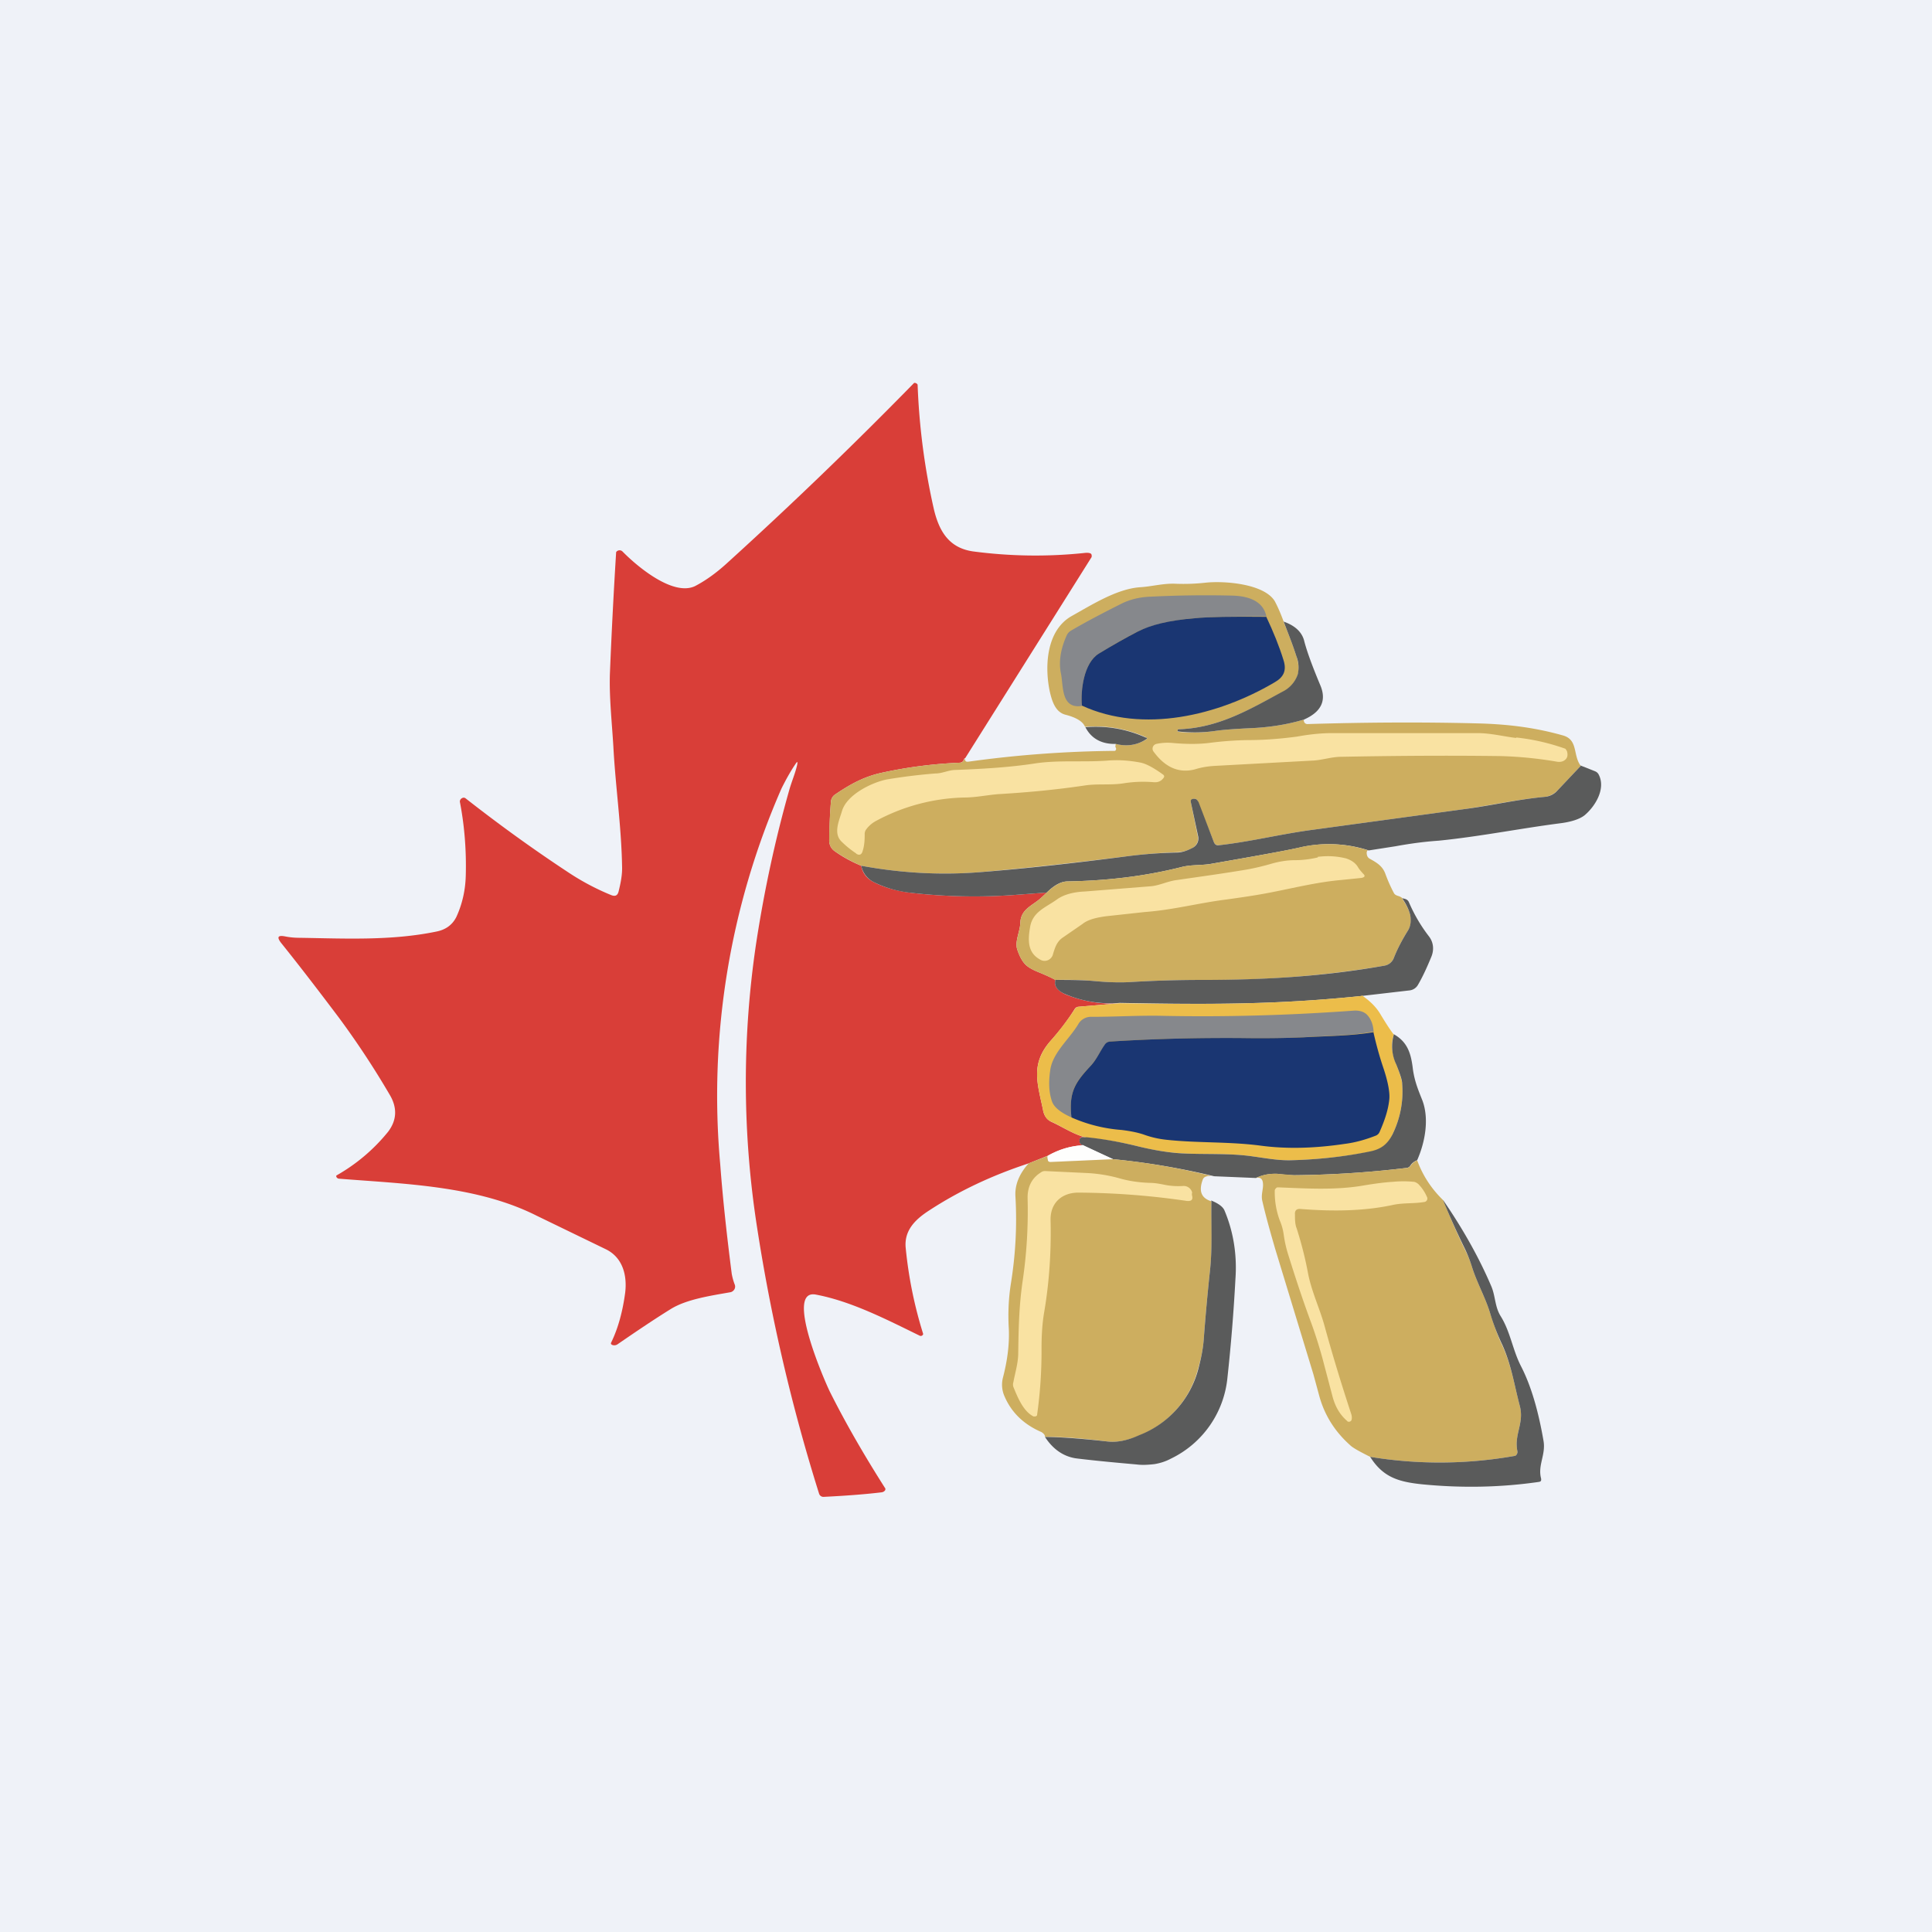 <?xml version="1.0" encoding="UTF-8"?>
<!-- generated by Finnhub -->
<svg viewBox="0 0 55.5 55.5" xmlns="http://www.w3.org/2000/svg">
<path d="M 0,0 H 55.5 V 55.5 H 0 Z" fill="rgb(239, 242, 248)"/>
<path d="M 27.71,21.775 L 27.67,21.86 A 0.13,0.13 0 0,1 27.57,21.91 C 26.85,21.94 26.11,22.03 25.37,22.19 C 24.83,22.3 24.42,22.53 23.98,22.83 A 0.27,0.27 0 0,0 23.87,23.03 C 23.84,23.39 23.83,23.75 23.82,24.13 C 23.82,24.27 23.87,24.38 23.99,24.46 C 24.2,24.61 24.45,24.75 24.74,24.87 C 24.78,25.09 24.91,25.25 25.12,25.35 C 25.42,25.5 25.77,25.6 26.19,25.65 C 27.17,25.76 28.15,25.78 29.13,25.71 L 30.07,25.64 L 29.91,25.79 C 29.66,26.02 29.32,26.11 29.31,26.52 C 29.3,26.76 29.15,27.04 29.22,27.27 C 29.28,27.45 29.35,27.59 29.44,27.69 C 29.51,27.77 29.64,27.85 29.84,27.93 C 30.01,28 30.17,28.07 30.32,28.15 C 30.27,28.32 30.37,28.46 30.62,28.57 C 31.12,28.77 31.64,28.86 32.17,28.82 L 30.99,28.92 C 30.94,28.92 30.89,28.95 30.87,28.99 C 30.67,29.31 30.43,29.62 30.18,29.9 C 29.6,30.56 29.8,31.11 29.96,31.87 C 29.99,32.06 30.08,32.17 30.21,32.23 C 30.54,32.38 30.88,32.61 31.22,32.68 A 0.34,0.34 0 0,0 31.09,32.67 C 31.04,32.67 31.02,32.7 31.01,32.75 C 31.01,32.82 31.03,32.87 31.1,32.9 C 30.75,32.92 30.42,33.02 30.1,33.2 L 29.55,33.42 C 28.51,33.76 27.55,34.21 26.68,34.78 C 26.28,35.04 25.96,35.36 26.02,35.87 A 12.18,12.18 0 0,0 26.52,38.32 A 0.07,0.07 0 0,1 26.42,38.37 C 25.46,37.9 24.45,37.38 23.44,37.19 C 22.52,37.01 23.71,39.72 23.84,39.98 C 24.28,40.86 24.81,41.78 25.42,42.74 C 25.44,42.76 25.44,42.79 25.42,42.82 A 0.15,0.15 0 0,1 25.32,42.87 C 24.82,42.93 24.26,42.97 23.66,43 A 0.13,0.13 0 0,1 23.53,42.91 A 51.8,51.8 0 0,1 21.75,35.27 A 27.06,27.06 0 0,1 21.72,27.11 C 21.95,25.6 22.27,24.11 22.68,22.67 C 22.75,22.43 22.85,22.2 22.9,21.97 C 22.92,21.87 22.9,21.87 22.85,21.95 C 22.7,22.17 22.57,22.41 22.45,22.65 A 21.99,21.99 0 0,0 20.69,33.45 C 20.77,34.52 20.89,35.57 21.02,36.59 C 21.04,36.7 21.07,36.81 21.11,36.91 A 0.16,0.16 0 0,1 21.05,37.09 A 0.16,0.16 0 0,1 20.99,37.12 C 20.43,37.22 19.72,37.32 19.26,37.61 C 18.76,37.92 18.26,38.26 17.75,38.61 A 0.17,0.17 0 0,1 17.6,38.64 C 17.55,38.62 17.54,38.6 17.56,38.56 C 17.76,38.15 17.89,37.66 17.96,37.13 C 18.02,36.62 17.88,36.11 17.39,35.88 L 15.41,34.92 C 13.7,34.06 11.62,34.01 9.74,33.86 A 0.09,0.09 0 0,1 9.66,33.8 V 33.77 A 5.18,5.18 0 0,0 11.15,32.51 C 11.4,32.18 11.42,31.82 11.19,31.44 A 24.6,24.6 0 0,0 9.74,29.24 C 9.19,28.51 8.64,27.79 8.07,27.08 C 7.95,26.92 7.98,26.86 8.19,26.9 C 8.34,26.93 8.48,26.94 8.61,26.94 C 9.89,26.96 11.24,27.03 12.54,26.76 C 12.79,26.71 12.99,26.58 13.11,26.34 C 13.28,25.97 13.37,25.57 13.38,25.15 C 13.4,24.41 13.34,23.7 13.21,23.03 C 13.21,22.99 13.23,22.95 13.27,22.93 A 0.09,0.09 0 0,1 13.37,22.93 C 14.34,23.69 15.31,24.39 16.28,25.03 C 16.68,25.3 17.11,25.53 17.55,25.71 C 17.67,25.76 17.74,25.73 17.77,25.61 C 17.83,25.37 17.88,25.12 17.87,24.88 C 17.85,23.74 17.68,22.58 17.62,21.45 C 17.58,20.77 17.5,20.05 17.52,19.37 A 158.62,158.62 0 0,1 17.7,15.86 A 0.12,0.12 0 0,1 17.88,15.84 C 18.31,16.28 19.33,17.13 19.96,16.84 C 20.25,16.69 20.55,16.48 20.86,16.2 A 125.06,125.06 0 0,0 26.26,11 A 0.1,0.1 0 0,1 26.36,11.05 A 19.4,19.4 0 0,0 26.83,14.64 C 26.98,15.26 27.26,15.74 27.95,15.84 C 29.01,15.98 30.09,16 31.2,15.88 C 31.24,15.88 31.29,15.88 31.33,15.9 A 0.07,0.07 0 0,1 31.36,15.97 V 16 L 27.72,21.79 Z" fill="rgb(217, 62, 56)"/>
<path d="M 36.87,17.855 C 37.01,18.21 37.14,18.53 37.24,18.85 C 37.31,19.06 37.32,19.24 37.28,19.38 A 0.86,0.86 0 0,1 36.84,19.88 C 35.88,20.39 35,20.91 33.86,20.95 C 33.84,20.95 33.83,20.95 33.83,20.98 V 21.02 C 34.19,21.06 34.54,21.05 34.89,21 C 35.16,20.96 35.49,20.94 35.88,20.92 C 36.43,20.9 36.96,20.82 37.46,20.67 A 0.1,0.1 0 0,0 37.46,20.73 A 0.1,0.1 0 0,0 37.56,20.8 C 39.21,20.75 40.83,20.74 42.41,20.78 C 43.31,20.8 44.1,20.9 44.91,21.13 C 45.34,21.26 45.18,21.7 45.41,22 L 44.74,22.71 C 44.64,22.81 44.52,22.87 44.39,22.89 C 43.61,22.96 42.85,23.13 42.09,23.24 L 37.69,23.84 C 36.79,23.96 35.93,24.18 35.02,24.28 C 34.94,24.28 34.9,24.26 34.87,24.19 A 407.13,407.13 0 0,1 34.38,22.97 A 0.12,0.12 0 0,0 34.28,22.95 C 34.22,22.96 34.2,22.99 34.21,23.05 L 34.41,24.03 A 0.3,0.3 0 0,1 34.27,24.35 A 0.96,0.96 0 0,1 33.84,24.48 C 33.31,24.5 32.84,24.54 32.44,24.59 C 30.84,24.79 29.38,24.95 28.08,25.06 C 26.99,25.14 25.88,25.08 24.74,24.87 A 4.34,4.34 0 0,1 23.99,24.46 A 0.37,0.37 0 0,1 23.82,24.13 C 23.82,23.75 23.84,23.39 23.87,23.03 A 0.27,0.27 0 0,1 23.98,22.83 C 24.42,22.53 24.83,22.3 25.37,22.19 C 26.11,22.03 26.85,21.94 27.57,21.91 C 27.61,21.91 27.65,21.89 27.67,21.86 L 27.72,21.79 C 27.72,21.86 27.74,21.89 27.82,21.88 A 32.49,32.49 0 0,1 32.03,21.57 A 0.07,0.07 0 0,0 32.04,21.46 L 32.05,21.37 C 32.37,21.45 32.65,21.41 32.93,21.24 C 32.96,21.22 32.96,21.2 32.92,21.18 A 3.54,3.54 0 0,0 31.17,20.88 C 31.11,20.73 30.92,20.61 30.6,20.53 C 30.31,20.45 30.22,20.13 30.16,19.88 C 30,19.14 30.06,18.11 30.78,17.7 C 31.37,17.37 32.08,16.92 32.74,16.87 C 33.09,16.85 33.43,16.75 33.79,16.77 C 34.07,16.78 34.34,16.77 34.62,16.74 C 35.14,16.68 36.31,16.76 36.62,17.27 C 36.7,17.42 36.79,17.62 36.88,17.87 Z" fill="rgb(205, 174, 95)"/>
<path d="M 36.37,17.705 C 35.4,17.71 34.72,17.72 34.32,17.76 C 33.6,17.82 33.06,17.96 32.69,18.14 C 32.35,18.31 31.97,18.53 31.56,18.78 C 31.13,19.05 31.04,19.84 31.08,20.28 C 30.48,20.37 30.55,19.72 30.48,19.36 C 30.41,19.03 30.46,18.66 30.64,18.26 A 0.3,0.3 0 0,1 30.76,18.12 C 31.22,17.85 31.72,17.59 32.26,17.32 C 32.48,17.22 32.74,17.15 33.06,17.14 A 32.2,32.2 0 0,1 35.41,17.11 C 35.98,17.13 36.3,17.33 36.38,17.71 Z" fill="rgb(134, 136, 140)"/>
<path d="M 36.37,17.705 C 36.58,18.15 36.75,18.57 36.87,18.96 C 36.97,19.27 36.87,19.46 36.6,19.61 C 35,20.55 32.84,21.08 31.08,20.27 C 31.04,19.84 31.13,19.05 31.56,18.78 C 31.97,18.53 32.36,18.31 32.69,18.14 C 33.06,17.95 33.59,17.82 34.32,17.76 C 34.72,17.72 35.4,17.71 36.38,17.72 Z" fill="rgb(26, 54, 114)"/>
<path d="M 36.87,17.855 C 37.2,17.97 37.39,18.15 37.46,18.39 C 37.54,18.71 37.7,19.14 37.93,19.69 C 38.11,20.12 37.96,20.45 37.46,20.67 C 36.96,20.82 36.43,20.9 35.88,20.92 C 35.49,20.94 35.16,20.96 34.89,21 A 4.13,4.13 0 0,1 33.83,21.01 V 20.98 C 33.83,20.96 33.84,20.95 33.86,20.95 C 35,20.91 35.88,20.39 36.84,19.87 A 0.86,0.86 0 0,0 37.28,19.37 A 0.87,0.87 0 0,0 37.24,18.85 C 37.14,18.53 37.01,18.21 36.88,17.87 Z M 32.05,21.37 C 31.65,21.38 31.35,21.22 31.18,20.89 C 31.78,20.84 32.36,20.94 32.92,21.19 C 32.96,21.19 32.96,21.22 32.92,21.24 C 32.66,21.41 32.36,21.45 32.05,21.37 Z" fill="rgb(90, 91, 91)"/>
<path d="M 43.55,21.185 A 6.14,6.14 0 0,1 44.97,21.51 L 45.01,21.57 C 45.06,21.72 45.01,21.82 44.89,21.87 A 0.33,0.33 0 0,1 44.72,21.88 A 11.4,11.4 0 0,0 43.12,21.72 C 41.62,21.7 40.09,21.71 38.54,21.74 C 38.24,21.74 37.98,21.84 37.69,21.85 L 34.92,22 C 34.72,22.01 34.52,22.04 34.33,22.1 C 33.87,22.22 33.47,22.05 33.13,21.58 A 0.14,0.14 0 0,1 33.22,21.37 C 33.36,21.34 33.5,21.33 33.65,21.34 C 34.07,21.38 34.44,21.38 34.75,21.34 A 9.7,9.7 0 0,1 35.87,21.26 C 36.34,21.26 36.81,21.22 37.26,21.16 C 37.64,21.09 37.98,21.06 38.26,21.06 H 42.45 C 42.83,21.06 43.21,21.16 43.56,21.2 Z M 24.6,24.52 C 24.45,24.42 24.31,24.31 24.19,24.19 C 23.92,23.95 24.11,23.57 24.19,23.29 C 24.34,22.81 25.07,22.47 25.48,22.39 A 16.1,16.1 0 0,1 26.86,22.22 C 27.06,22.22 27.2,22.14 27.4,22.12 C 28.18,22.09 28.96,22.05 29.74,21.93 C 30.41,21.83 31.1,21.9 31.8,21.85 C 32.15,21.82 32.47,21.85 32.78,21.91 C 32.95,21.95 33.16,22.07 33.41,22.25 C 33.45,22.28 33.45,22.31 33.43,22.34 C 33.36,22.44 33.27,22.48 33.14,22.47 A 3.6,3.6 0 0,0 32.29,22.5 C 31.93,22.56 31.55,22.51 31.19,22.56 C 30.39,22.68 29.57,22.76 28.73,22.81 C 28.39,22.83 28.05,22.91 27.7,22.91 A 5.6,5.6 0 0,0 25.17,23.58 A 0.85,0.85 0 0,0 24.88,23.83 A 0.22,0.22 0 0,0 24.84,23.97 C 24.84,24.14 24.83,24.3 24.78,24.45 C 24.75,24.56 24.68,24.58 24.59,24.52 Z" fill="rgb(249, 226, 162)"/>
<path d="M 45.39,21.985 L 45.83,22.16 A 0.2,0.2 0 0,1 45.93,22.26 C 46.13,22.66 45.83,23.16 45.52,23.42 C 45.38,23.53 45.14,23.61 44.82,23.65 C 43.66,23.8 42.52,24.03 41.33,24.15 C 40.89,24.18 40.47,24.24 40.09,24.31 L 39.32,24.43 A 3.7,3.7 0 0,0 37.32,24.35 C 36.87,24.45 36.02,24.6 34.76,24.82 C 34.5,24.86 34.23,24.84 33.97,24.9 C 32.91,25.17 31.81,25.3 30.67,25.32 C 30.49,25.32 30.29,25.42 30.07,25.64 L 29.13,25.71 C 28.15,25.78 27.17,25.76 26.19,25.65 A 3.14,3.14 0 0,1 25.12,25.35 A 0.68,0.68 0 0,1 24.74,24.87 C 25.88,25.08 26.99,25.14 28.08,25.06 C 29.38,24.96 30.83,24.8 32.44,24.59 C 32.84,24.54 33.31,24.5 33.84,24.49 C 33.98,24.48 34.12,24.43 34.27,24.35 A 0.3,0.3 0 0,0 34.42,24.03 L 34.21,23.05 C 34.2,22.99 34.21,22.96 34.27,22.95 C 34.31,22.94 34.35,22.95 34.38,22.97 L 34.43,23.04 L 34.87,24.19 C 34.9,24.26 34.94,24.29 35.02,24.28 C 35.92,24.18 36.79,23.96 37.69,23.84 L 42.09,23.24 C 42.85,23.14 43.61,22.96 44.39,22.89 A 0.55,0.55 0 0,0 44.74,22.71 L 45.41,22 Z" fill="rgb(90, 91, 91)"/>
<path d="M 39.31,24.415 C 39.26,24.44 39.25,24.49 39.27,24.57 A 0.16,0.16 0 0,0 39.35,24.67 C 39.55,24.78 39.72,24.88 39.8,25.11 C 39.87,25.3 39.95,25.48 40.04,25.65 C 40.06,25.69 40.09,25.71 40.14,25.73 C 40.24,25.76 40.29,25.79 40.29,25.83 C 40.39,25.98 40.47,26.13 40.51,26.28 C 40.55,26.44 40.53,26.6 40.44,26.74 C 40.28,27 40.14,27.26 40.04,27.52 A 0.35,0.35 0 0,1 39.77,27.74 C 38.03,28.04 36.34,28.16 34.51,28.15 C 33.83,28.15 33.16,28.17 32.49,28.21 C 32.19,28.23 31.83,28.22 31.41,28.18 C 31.06,28.15 30.69,28.14 30.31,28.15 C 30.17,28.07 30.01,28 29.84,27.93 C 29.64,27.85 29.51,27.77 29.44,27.69 C 29.35,27.59 29.28,27.45 29.22,27.27 C 29.15,27.04 29.3,26.77 29.31,26.52 C 29.32,26.11 29.66,26.02 29.91,25.79 L 30.07,25.64 C 30.29,25.43 30.49,25.32 30.67,25.32 C 31.81,25.3 32.91,25.17 33.97,24.9 C 34.23,24.84 34.5,24.86 34.77,24.82 C 36.02,24.6 36.87,24.45 37.31,24.35 A 3.7,3.7 0 0,1 39.31,24.43 Z" fill="rgb(205, 174, 95)"/>
<path d="M 37.85,24.615 C 38.12,24.58 38.39,24.59 38.67,24.66 C 38.82,24.71 38.94,24.79 39.01,24.91 C 39.05,24.98 39.1,25.03 39.15,25.09 C 39.23,25.16 39.21,25.2 39.11,25.22 L 38.52,25.28 C 37.84,25.34 37.16,25.51 36.49,25.64 C 36.08,25.72 35.66,25.78 35.23,25.84 C 34.43,25.94 33.7,26.14 32.88,26.2 L 31.78,26.32 C 31.48,26.36 31.25,26.42 31.1,26.54 L 30.52,26.94 C 30.35,27.06 30.3,27.24 30.24,27.44 A 0.25,0.25 0 0,1 29.97,27.6 A 0.26,0.26 0 0,1 29.87,27.56 C 29.51,27.36 29.53,26.99 29.59,26.64 C 29.66,26.19 30.04,26.07 30.36,25.84 C 30.58,25.68 30.89,25.62 31.16,25.61 L 33.05,25.46 C 33.31,25.44 33.55,25.31 33.81,25.28 C 34.5,25.18 35.16,25.09 35.81,24.98 C 36.04,24.94 36.29,24.88 36.53,24.81 C 36.74,24.75 36.97,24.71 37.2,24.71 C 37.43,24.71 37.65,24.68 37.86,24.63 Z" fill="rgb(249, 226, 162)"/>
<path d="M 40.28,25.805 C 40.39,25.82 40.44,25.85 40.47,25.91 C 40.62,26.26 40.81,26.59 41.05,26.9 C 41.18,27.07 41.2,27.28 41.12,27.48 C 41,27.77 40.88,28.04 40.74,28.28 A 0.32,0.32 0 0,1 40.5,28.45 L 39.12,28.61 C 36.72,28.86 34.76,28.86 32.17,28.81 A 3.28,3.28 0 0,1 30.63,28.57 C 30.37,28.47 30.27,28.32 30.32,28.15 C 30.69,28.15 31.06,28.15 31.41,28.18 C 31.83,28.22 32.19,28.23 32.49,28.21 C 33.16,28.17 33.83,28.15 34.51,28.15 C 36.34,28.15 38.03,28.05 39.77,27.74 A 0.35,0.35 0 0,0 40.04,27.52 C 40.14,27.26 40.28,27 40.44,26.74 C 40.53,26.6 40.54,26.44 40.51,26.28 C 40.47,26.13 40.4,25.98 40.29,25.82 Z" fill="rgb(90, 91, 91)"/>
<path d="M 39.11,28.585 C 39.35,28.75 39.54,28.93 39.67,29.16 C 39.81,29.39 39.93,29.58 40.04,29.72 C 39.95,29.98 39.98,30.27 40.11,30.58 C 40.21,30.83 40.27,31.02 40.28,31.14 C 40.32,31.65 40.22,32.14 40,32.59 A 0.83,0.83 0 0,1 39.34,33.09 C 38.6,33.23 37.85,33.31 37.1,33.33 C 36.72,33.34 36.36,33.27 35.99,33.22 C 35.3,33.12 34.59,33.17 33.91,33.13 A 6.95,6.95 0 0,1 32.69,32.93 C 32.2,32.81 31.72,32.73 31.22,32.68 C 30.88,32.61 30.54,32.38 30.22,32.23 C 30.08,32.18 29.99,32.06 29.96,31.87 C 29.8,31.11 29.6,30.57 30.18,29.9 C 30.43,29.62 30.66,29.31 30.87,29 A 0.15,0.15 0 0,1 30.99,28.92 L 32.17,28.82 C 34.77,28.86 36.71,28.86 39.12,28.61 Z" fill="rgb(236, 189, 74)"/>
<path d="M 39.45,29.635 C 38.81,29.76 38.11,29.75 37.43,29.8 C 36.94,29.82 36.36,29.83 35.69,29.82 C 34.42,29.81 33.16,29.84 31.89,29.92 A 0.2,0.2 0 0,0 31.74,30.02 C 31.6,30.2 31.5,30.44 31.33,30.62 C 30.88,31.09 30.7,31.38 30.78,32.1 C 30.47,31.96 30.28,31.81 30.22,31.64 C 30.13,31.38 30.12,31.08 30.17,30.74 C 30.24,30.24 30.71,29.86 30.97,29.43 A 0.42,0.42 0 0,1 31.36,29.21 C 32.01,29.21 32.68,29.17 33.32,29.18 C 35.12,29.22 37,29.17 38.92,29.03 C 39.06,29.03 39.17,29.06 39.26,29.14 C 39.38,29.26 39.45,29.43 39.46,29.65 Z" fill="rgb(134, 136, 140)"/>
<path d="M 39.45,29.635 C 39.53,29.99 39.62,30.32 39.73,30.65 C 39.87,31.06 39.93,31.38 39.91,31.58 C 39.88,31.88 39.78,32.18 39.63,32.52 A 0.2,0.2 0 0,1 39.53,32.62 C 39.25,32.73 38.95,32.82 38.63,32.86 C 37.76,32.99 36.95,33.01 36.21,32.91 C 35.29,32.79 34.4,32.84 33.49,32.74 A 2.74,2.74 0 0,1 32.85,32.59 C 32.67,32.53 32.46,32.49 32.22,32.46 A 4.35,4.35 0 0,1 30.78,32.1 C 30.7,31.38 30.88,31.1 31.33,30.62 C 31.5,30.44 31.6,30.2 31.73,30.02 A 0.2,0.2 0 0,1 31.9,29.92 C 33.16,29.84 34.42,29.81 35.69,29.82 C 36.36,29.83 36.94,29.82 37.43,29.8 C 38.11,29.76 38.81,29.76 39.46,29.65 Z" fill="rgb(26, 54, 114)"/>
<path d="M 40.03,29.705 C 40.46,29.94 40.54,30.31 40.59,30.73 C 40.64,31.07 40.74,31.31 40.86,31.61 C 41.06,32.14 40.94,32.81 40.71,33.33 A 0.4,0.4 0 0,0 40.51,33.49 A 0.14,0.14 0 0,1 40.41,33.55 C 39.34,33.68 38.26,33.75 37.18,33.76 C 37.17,33.76 37.01,33.76 36.7,33.72 C 36.48,33.71 36.27,33.75 36.08,33.84 L 34.88,33.79 C 33.88,33.55 32.91,33.39 31.98,33.3 L 31.1,32.9 C 31.03,32.87 31,32.82 31.01,32.75 C 31.01,32.7 31.04,32.68 31.09,32.67 H 31.22 C 31.72,32.72 32.2,32.81 32.69,32.93 S 33.59,33.11 33.91,33.13 C 34.59,33.17 35.31,33.12 35.99,33.22 C 36.36,33.27 36.72,33.34 37.09,33.33 C 37.85,33.31 38.6,33.23 39.34,33.08 C 39.66,33.02 39.85,32.88 40,32.59 C 40.22,32.14 40.32,31.65 40.28,31.14 C 40.28,31.02 40.21,30.83 40.11,30.58 A 1.2,1.2 0 0,1 40.04,29.72 Z" fill="rgb(90, 91, 91)"/>
<path d="M 31.09,32.885 L 31.97,33.3 L 30.18,33.38 C 30.13,33.38 30.1,33.36 30.1,33.31 V 33.2 C 30.42,33.02 30.75,32.92 31.1,32.9 Z" fill="rgb(254, 254, 253)"/>
<path d="M 30.09,33.185 A 0.26,0.26 0 0,0 30.1,33.31 C 30.1,33.36 30.13,33.38 30.18,33.38 L 31.98,33.3 C 32.91,33.39 33.88,33.55 34.88,33.8 A 0.36,0.36 0 0,0 34.64,33.8 A 0.14,0.14 0 0,0 34.55,33.89 C 34.43,34.22 34.51,34.42 34.8,34.51 C 34.8,35.17 34.83,35.84 34.76,36.49 C 34.69,37.14 34.63,37.79 34.58,38.47 C 34.56,38.75 34.5,39.04 34.41,39.34 A 2.8,2.8 0 0,1 32.72,41.24 C 32.39,41.38 32.09,41.44 31.82,41.41 C 31.02,41.31 30.42,41.27 30.02,41.28 C 30.02,41.22 29.98,41.18 29.92,41.14 C 29.41,40.92 29.06,40.58 28.86,40.12 A 0.82,0.82 0 0,1 28.81,39.58 C 28.93,39.12 29,38.65 28.98,38.18 C 28.95,37.68 28.98,37.25 29.04,36.87 C 29.17,36.06 29.22,35.23 29.17,34.37 C 29.15,34.05 29.27,33.73 29.55,33.42 L 30.11,33.2 Z M 40.71,33.33 C 40.87,33.77 41.12,34.15 41.46,34.48 C 41.66,34.98 41.86,35.44 42.08,35.89 C 42.17,36.07 42.24,36.24 42.29,36.41 C 42.44,36.88 42.69,37.31 42.82,37.77 C 42.92,38.07 43.02,38.37 43.15,38.64 C 43.42,39.22 43.5,39.79 43.66,40.39 C 43.79,40.89 43.49,41.2 43.59,41.69 A 0.13,0.13 0 0,1 43.53,41.82 A 12.31,12.31 0 0,1 39.36,41.85 C 39.06,41.7 38.86,41.59 38.79,41.52 C 38.34,41.12 38.04,40.64 37.89,40.07 L 37.73,39.48 L 36.63,35.87 C 36.5,35.42 36.37,34.97 36.26,34.49 C 36.22,34.31 36.3,34.14 36.28,33.99 C 36.27,33.86 36.2,33.81 36.08,33.84 C 36.28,33.74 36.48,33.71 36.7,33.72 L 37.18,33.76 C 38.26,33.75 39.34,33.68 40.42,33.55 C 40.46,33.55 40.49,33.52 40.52,33.49 A 0.4,0.4 0 0,1 40.72,33.33 Z" fill="rgb(205, 174, 95)"/>
<path d="M 34.24,34.265 V 34.33 C 34.28,34.46 34.23,34.51 34.1,34.5 A 22.17,22.17 0 0,0 30.98,34.26 C 30.49,34.26 30.16,34.57 30.18,35.07 C 30.2,35.97 30.14,36.84 30,37.67 C 29.94,38.01 29.92,38.37 29.92,38.73 A 13.08,13.08 0 0,1 29.79,40.66 A 0.08,0.08 0 0,1 29.73,40.69 H 29.69 C 29.39,40.54 29.23,40.13 29.11,39.84 A 0.22,0.22 0 0,1 29.11,39.71 C 29.16,39.44 29.24,39.19 29.25,38.91 C 29.26,38.18 29.27,37.53 29.38,36.78 S 29.54,35.25 29.52,34.44 C 29.51,34.11 29.63,33.85 29.9,33.68 A 0.2,0.2 0 0,1 30.02,33.64 L 31.28,33.7 C 31.58,33.72 31.88,33.77 32.16,33.85 C 32.44,33.93 32.73,33.97 33.03,33.98 C 33.18,33.98 33.33,34.01 33.48,34.04 C 33.64,34.07 33.8,34.08 33.98,34.07 A 0.25,0.25 0 0,1 34.25,34.27 Z M 37.64,37.93 C 37.39,37.25 37.18,36.6 36.99,35.99 A 3.51,3.51 0 0,1 36.88,35.49 C 36.86,35.33 36.82,35.19 36.76,35.05 A 2.34,2.34 0 0,1 36.62,34.19 A 0.13,0.13 0 0,1 36.69,34.11 H 36.75 C 37.5,34.14 38.32,34.19 39.08,34.07 C 39.38,34.02 39.69,33.97 40.01,33.95 C 40.22,33.93 40.42,33.93 40.62,33.95 C 40.67,33.96 40.7,33.98 40.74,34.01 C 40.84,34.11 40.93,34.24 40.99,34.38 A 0.1,0.1 0 0,1 40.91,34.53 C 40.61,34.58 40.33,34.55 40.03,34.61 C 39.26,34.78 38.37,34.81 37.36,34.73 C 37.25,34.72 37.19,34.77 37.2,34.89 C 37.2,35.02 37.2,35.17 37.25,35.29 C 37.38,35.7 37.49,36.12 37.57,36.55 C 37.67,37.09 37.91,37.58 38.05,38.09 C 38.28,38.93 38.54,39.78 38.82,40.63 C 38.83,40.67 38.84,40.72 38.83,40.77 A 0.08,0.08 0 0,1 38.73,40.84 S 38.71,40.84 38.7,40.82 C 38.5,40.65 38.36,40.42 38.28,40.12 L 37.99,39.02 C 37.88,38.62 37.76,38.25 37.64,37.93 Z" fill="rgb(249, 226, 162)"/>
<path d="M 34.79,34.485 C 35,34.57 35.12,34.66 35.17,34.76 C 35.43,35.37 35.54,36.04 35.49,36.74 A 51.82,51.82 0 0,1 35.26,39.58 A 2.89,2.89 0 0,1 33.64,41.9 C 33.49,41.98 33.34,42.03 33.16,42.06 C 32.98,42.08 32.81,42.09 32.66,42.07 C 32.1,42.02 31.54,41.97 30.96,41.9 C 30.58,41.86 30.26,41.65 30.02,41.28 C 30.42,41.28 31.02,41.32 31.82,41.41 C 32.09,41.44 32.39,41.38 32.72,41.23 A 2.8,2.8 0 0,0 34.42,39.34 C 34.5,39.04 34.56,38.75 34.58,38.47 C 34.63,37.8 34.69,37.14 34.76,36.49 C 34.83,35.84 34.79,35.17 34.8,34.51 Z M 41.46,34.48 C 42.03,35.31 42.49,36.13 42.84,36.95 C 42.96,37.23 42.94,37.54 43.11,37.81 C 43.39,38.26 43.45,38.77 43.69,39.24 C 43.98,39.8 44.19,40.52 44.34,41.39 C 44.41,41.79 44.17,42.09 44.27,42.47 C 44.28,42.53 44.27,42.56 44.21,42.57 C 43.11,42.73 41.99,42.75 40.86,42.64 C 40.18,42.57 39.73,42.44 39.36,41.85 A 12.31,12.31 0 0,0 43.53,41.82 A 0.13,0.13 0 0,0 43.59,41.69 C 43.49,41.2 43.79,40.89 43.66,40.39 C 43.5,39.79 43.42,39.22 43.16,38.64 A 6.42,6.42 0 0,1 42.82,37.77 C 42.69,37.31 42.44,36.88 42.29,36.41 A 3.94,3.94 0 0,0 42.09,35.89 A 22.3,22.3 0 0,1 41.46,34.49 Z" fill="rgb(90, 91, 91)"/>
</svg>
